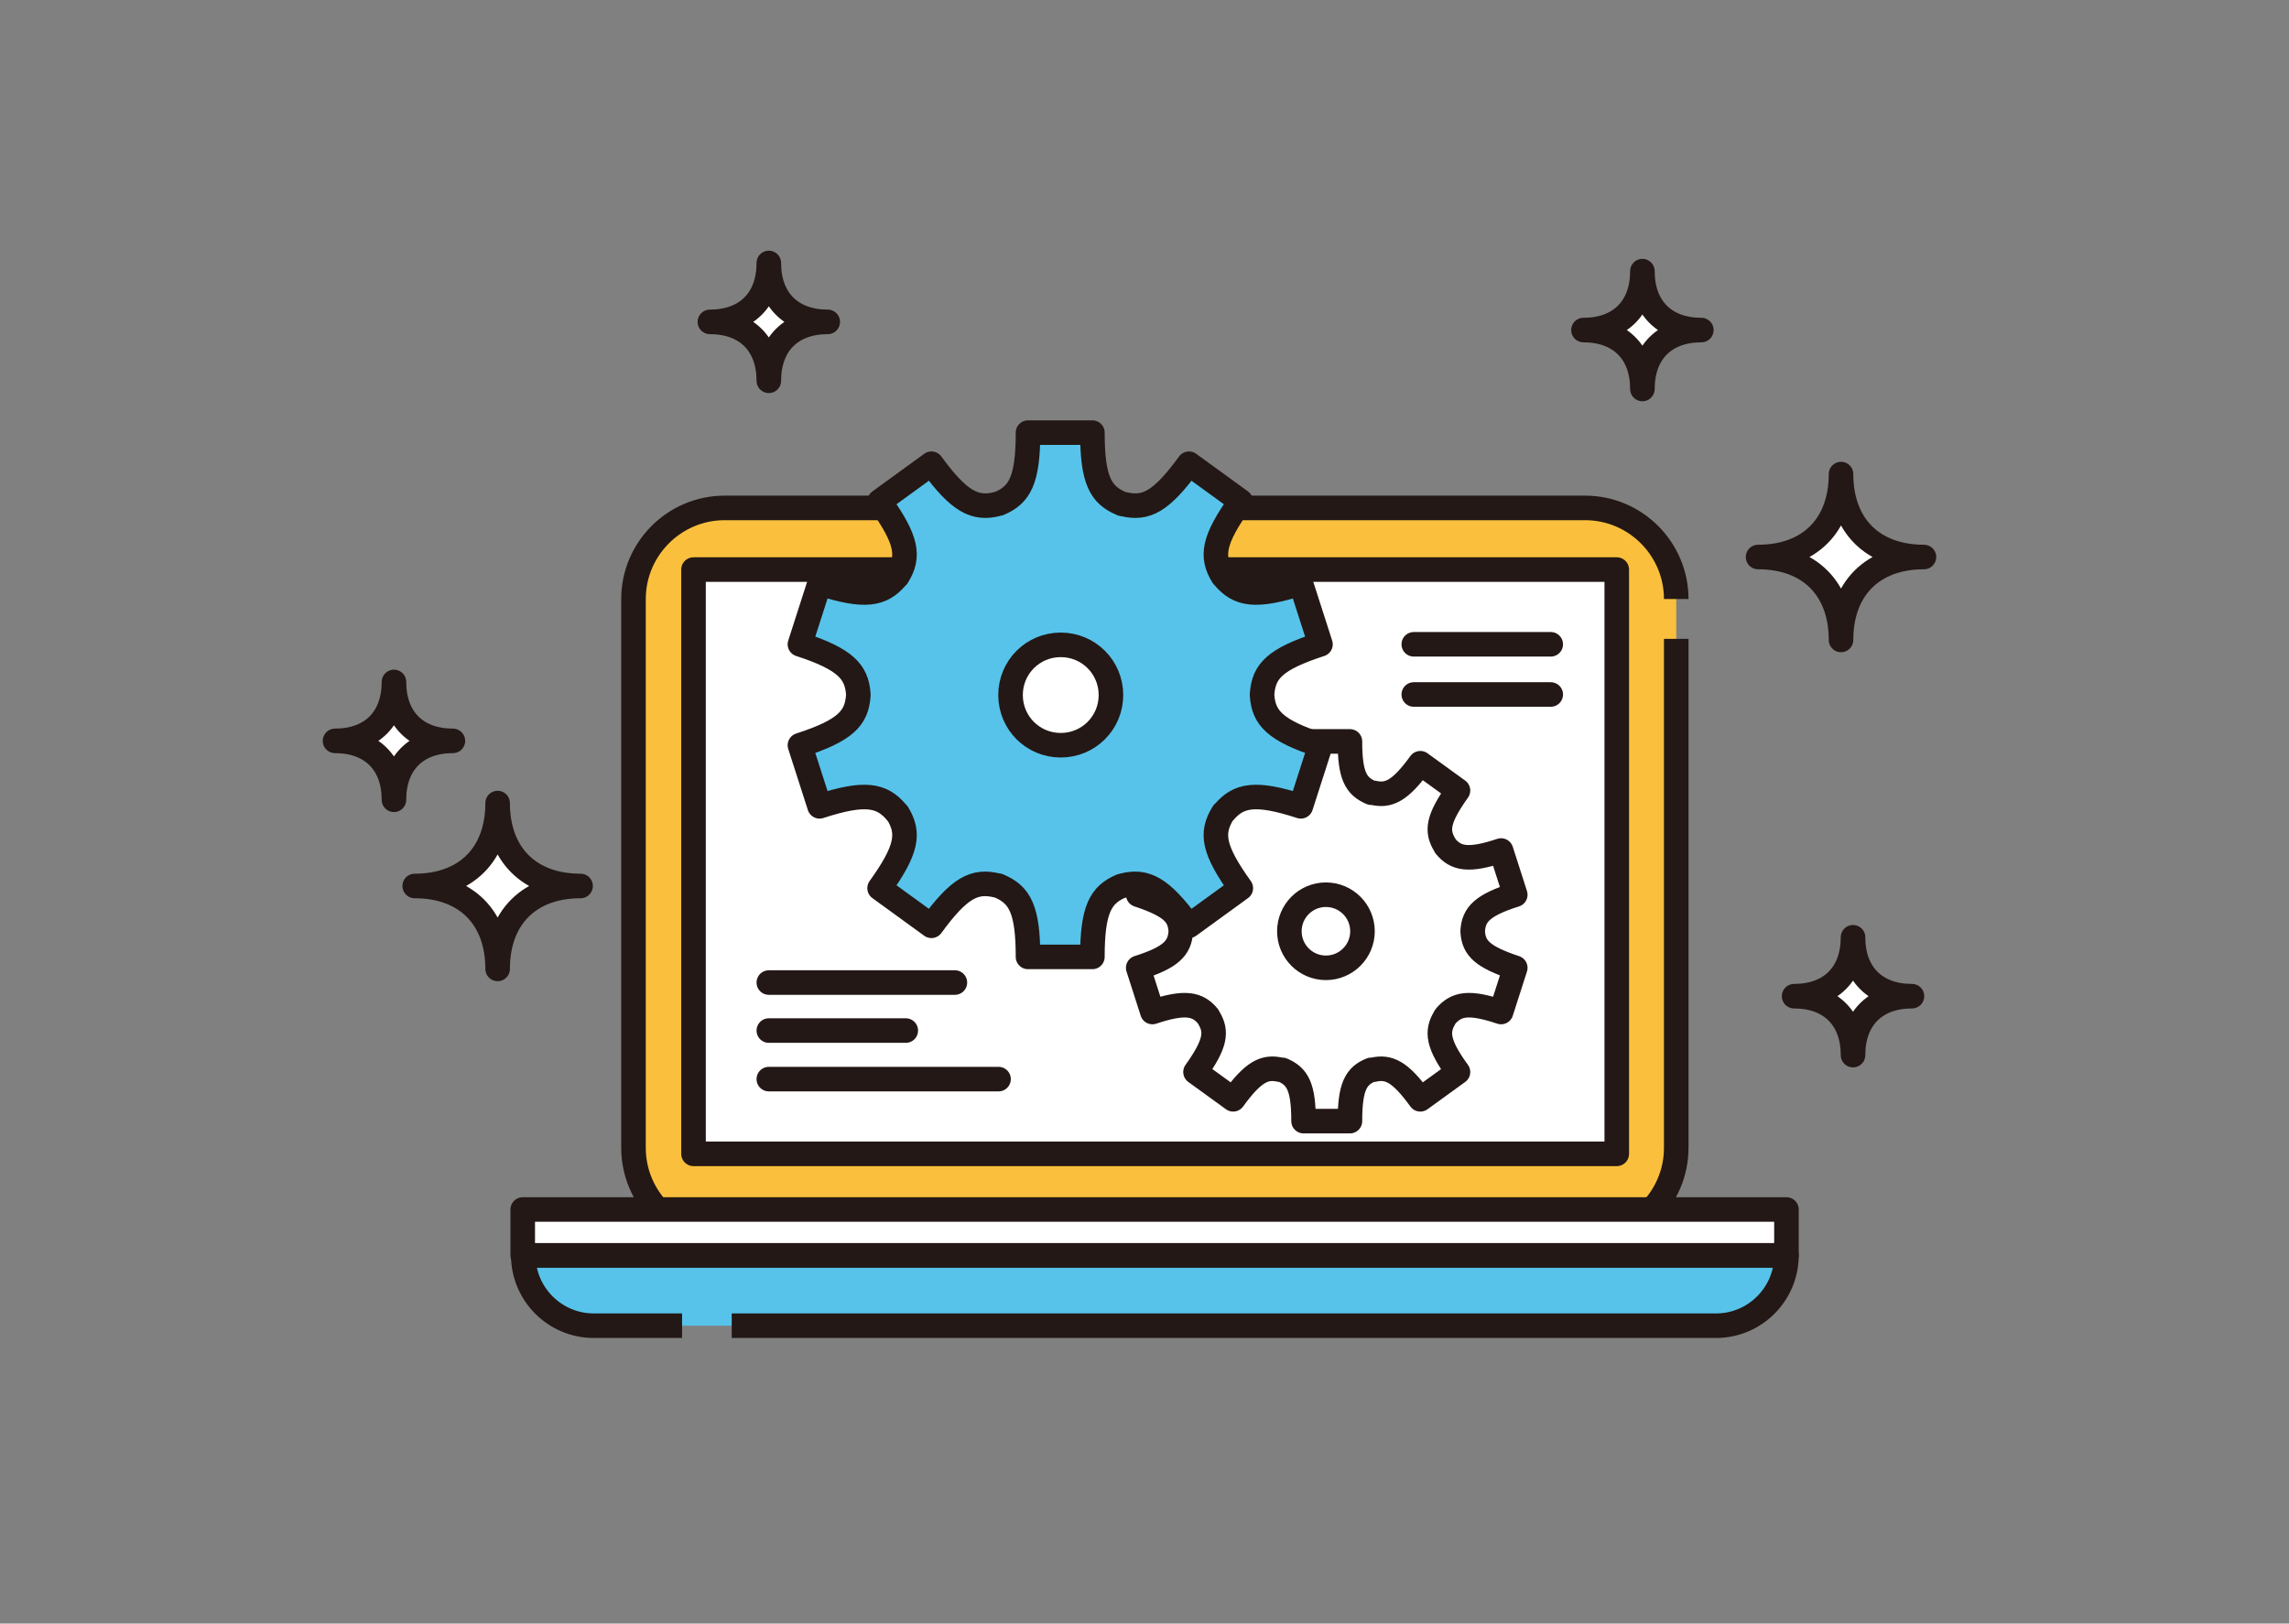 <?xml version="1.0" encoding="UTF-8"?>
<svg id="_レイヤー_1" data-name="レイヤー_1" xmlns="http://www.w3.org/2000/svg" version="1.1" viewBox="0 0 419.5 297.6">
  <rect x="0" y="0" width="419.5" height="297.6" fill="#808080" stroke="none"/>
  <!-- Generator: Adobe Illustrator 29.3.1, SVG Export Plug-In . SVG Version: 2.1.0 Build 151)  -->
  <defs>
    <style>
      .st0, .st1, .st2 {
        fill: none;
      }

      .st1 {
        stroke-linecap: round;
      }

      .st1, .st3, .st4, .st5, .st2 {
        stroke: #231815;
        stroke-linejoin: round;
        stroke-width: 4.5px;
      }

      .st6, .st5 {
        fill: #fff;
      }

      .st3 {
        fill: #fac03d;
      }

      .st4 {
        fill: #57c3ea;
      }
    </style>
  </defs>
  <g id="_レイヤー_11" data-name="_レイヤー_1">
    <g>
      <path class="st3" d="M307.2,117.1v93.3c0,9.2-7.5,16.7-16.7,16.7h-157.7c-9.2,0-16.7-7.5-16.7-16.7v-100.6c0-9.2,7.5-16.7,16.7-16.7h157.7c9.2,0,16.7,7.5,16.7,16.7"/>
      <rect class="st5" x="127.1" y="104.4" width="169.2" height="107.1"/>
      <g>
        <path class="st4" d="M134.1,243h180.4c7.1,0,12.9-5.8,12.9-12.9H95.9c0,7.1,5.8,12.9,12.9,12.9h16.2"/>
        <rect class="st5" x="95.8" y="221.7" width="231.6" height="8.4"/>
      </g>
    </g>
    <g>
      <path class="st5" d="M269.9,170.8h0v-.2c.2-3,1.8-4.7,7.8-6.6l-2.6-8.1c-6,2-8.3,1.5-10.2-.8,0,0,0-.1-.1-.2-1.6-2.6-1.3-4.8,2.4-10l-6.9-5c-3.7,5.1-5.8,6.1-8.7,5.4,0,0-.2,0-.3,0-2.8-1.2-3.9-3.1-3.9-9.4h-8.5c0,6.3-1.1,8.3-3.9,9.4,0,0-.2,0-.3,0-2.9.7-5-.3-8.7-5.4l-6.9,5c3.7,5.1,4,7.4,2.4,10,0,0,0,.1-.1.2-2,2.3-4.2,2.8-10.2.8l-2.6,8.1c6,2,7.6,3.6,7.8,6.6h0v.2c-.2,3-1.8,4.7-7.8,6.6l2.6,8.1c6-2,8.3-1.5,10.2.8,0,0,0,.1.1.2,1.6,2.6,1.3,4.8-2.4,10l6.9,5c3.7-5.1,5.8-6.1,8.7-5.4,0,0,.2,0,.3,0,2.8,1.2,3.9,3.1,3.9,9.4h8.5c0-6.3,1.1-8.3,3.9-9.4,0,0,.2,0,.3,0,2.9-.7,5,.3,8.7,5.4l6.9-5c-3.7-5.1-4-7.4-2.4-10,0,0,0-.1.1-.2,2-2.3,4.2-2.8,10.2-.8l2.6-8.1c-6-2-7.6-3.6-7.8-6.6ZM243,177.4c-3.7,0-6.7-3-6.7-6.7s3-6.7,6.7-6.7,6.7,3,6.7,6.7-3,6.7-6.7,6.7Z"/>
      <path class="st4" d="M231.3,127.5v-.3c.3-4.2,2.4-6.4,10.7-9.1l-3.6-11.2c-8.3,2.7-11.4,2.1-14.1-1.1,0,0-.1-.2-.2-.2-2.2-3.6-1.8-6.6,3.3-13.7l-9.5-6.9c-5.1,7-7.9,8.4-12,7.4-.1,0-.3,0-.4-.1-3.8-1.6-5.3-4.3-5.3-13h-11.8c0,8.7-1.5,11.4-5.3,13-.1,0-.3,0-.4.1-4,1-6.9-.4-12-7.4l-9.5,6.9c5.1,7.1,5.5,10.1,3.3,13.7,0,0-.1.2-.2.2-2.7,3.2-5.8,3.8-14.1,1.1l-3.6,11.2c8.3,2.7,10.4,5,10.7,9.1v.3c-.3,4.2-2.4,6.4-10.7,9.1l3.6,11.2c8.3-2.7,11.4-2.1,14.1,1.1,0,0,.1.2.2.2,2.2,3.6,1.8,6.6-3.3,13.7l9.5,6.9c5.1-7,7.9-8.4,12-7.4.1,0,.3,0,.4.1,3.8,1.6,5.3,4.3,5.3,13h11.8c0-8.7,1.5-11.4,5.3-13,.1,0,.3,0,.4-.1,4-1,6.9.4,12,7.4l9.5-6.9c-5.1-7.1-5.5-10.1-3.3-13.7,0,0,.1-.2.2-.2,2.7-3.2,5.8-3.8,14.1-1.1l3.6-11.2c-8.3-2.7-10.4-5-10.7-9.1h0ZM194.4,136.6c-5.1,0-9.2-4.1-9.2-9.2s4.1-9.2,9.2-9.2,9.2,4.1,9.2,9.2-4.1,9.2-9.2,9.2Z"/>
    </g>
    <line class="st1" x1="140.9" y1="188.9" x2="166" y2="188.9"/>
    <line class="st1" x1="259.1" y1="118.1" x2="284.2" y2="118.1"/>
    <line class="st1" x1="259.1" y1="127.3" x2="284.2" y2="127.3"/>
    <line class="st1" x1="140.9" y1="197.8" x2="183" y2="197.8"/>
    <line class="st1" x1="140.9" y1="180.1" x2="175" y2="180.1"/>
    <g>
      <path class="st6" d="M337.4,117.3c0-9.4-5.8-15.2-15.2-15.2,9.4,0,15.2-5.8,15.2-15.2,0,9.4,5.8,15.2,15.2,15.2-9.4,0-15.2,5.8-15.2,15.2Z"/>
      <path class="st2" d="M337.4,117.3c0-9.4-5.8-15.2-15.2-15.2,9.4,0,15.2-5.8,15.2-15.2,0,9.4,5.8,15.2,15.2,15.2-9.4,0-15.2,5.8-15.2,15.2Z"/>
    </g>
    <g>
      <path class="st6" d="M91.2,177.6c0-9.4-5.8-15.2-15.2-15.2,9.4,0,15.2-5.8,15.2-15.2,0,9.4,5.8,15.2,15.2,15.2-9.4,0-15.2,5.8-15.2,15.2Z"/>
      <path class="st2" d="M91.2,177.6c0-9.4-5.8-15.2-15.2-15.2,9.4,0,15.2-5.8,15.2-15.2,0,9.4,5.8,15.2,15.2,15.2-9.4,0-15.2,5.8-15.2,15.2Z"/>
    </g>
    <g>
      <path class="st6" d="M301,71.3c0-6.7-4.1-10.8-10.8-10.8,6.7,0,10.8-4.1,10.8-10.8,0,6.7,4.1,10.8,10.8,10.8-6.7,0-10.8,4.1-10.8,10.8Z"/>
      <path class="st2" d="M301,71.3c0-6.7-4.1-10.8-10.8-10.8,6.7,0,10.8-4.1,10.8-10.8,0,6.7,4.1,10.8,10.8,10.8-6.7,0-10.8,4.1-10.8,10.8Z"/>
    </g>
    <g>
      <path class="st6" d="M140.9,69.8c0-6.7-4.1-10.8-10.8-10.8,6.7,0,10.8-4.1,10.8-10.8,0,6.7,4.1,10.8,10.8,10.8-6.7,0-10.8,4.1-10.8,10.8Z"/>
      <path class="st2" d="M140.9,69.8c0-6.7-4.1-10.8-10.8-10.8,6.7,0,10.8-4.1,10.8-10.8,0,6.7,4.1,10.8,10.8,10.8-6.7,0-10.8,4.1-10.8,10.8Z"/>
    </g>
    <g>
      <path class="st6" d="M72.2,146.6c0-6.7-4.1-10.8-10.8-10.8,6.7,0,10.8-4.1,10.8-10.8,0,6.7,4.1,10.8,10.8,10.8-6.7,0-10.8,4.1-10.8,10.8Z"/>
      <path class="st2" d="M72.2,146.6c0-6.7-4.1-10.8-10.8-10.8,6.7,0,10.8-4.1,10.8-10.8,0,6.7,4.1,10.8,10.8,10.8-6.7,0-10.8,4.1-10.8,10.8Z"/>
    </g>
    <g>
      <path class="st6" d="M339.6,193.4c0-6.7-4.1-10.8-10.8-10.8,6.7,0,10.8-4.1,10.8-10.8,0,6.7,4.1,10.8,10.8,10.8-6.7,0-10.8,4.1-10.8,10.8Z"/>
      <path class="st2" d="M339.6,193.4c0-6.7-4.1-10.8-10.8-10.8,6.7,0,10.8-4.1,10.8-10.8,0,6.7,4.1,10.8,10.8,10.8-6.7,0-10.8,4.1-10.8,10.8Z"/>
    </g>
  </g>
  <g id="_レイヤー_2">
    <rect class="st0" y="0" width="419.5" height="297.6"/>
  </g>
</svg>